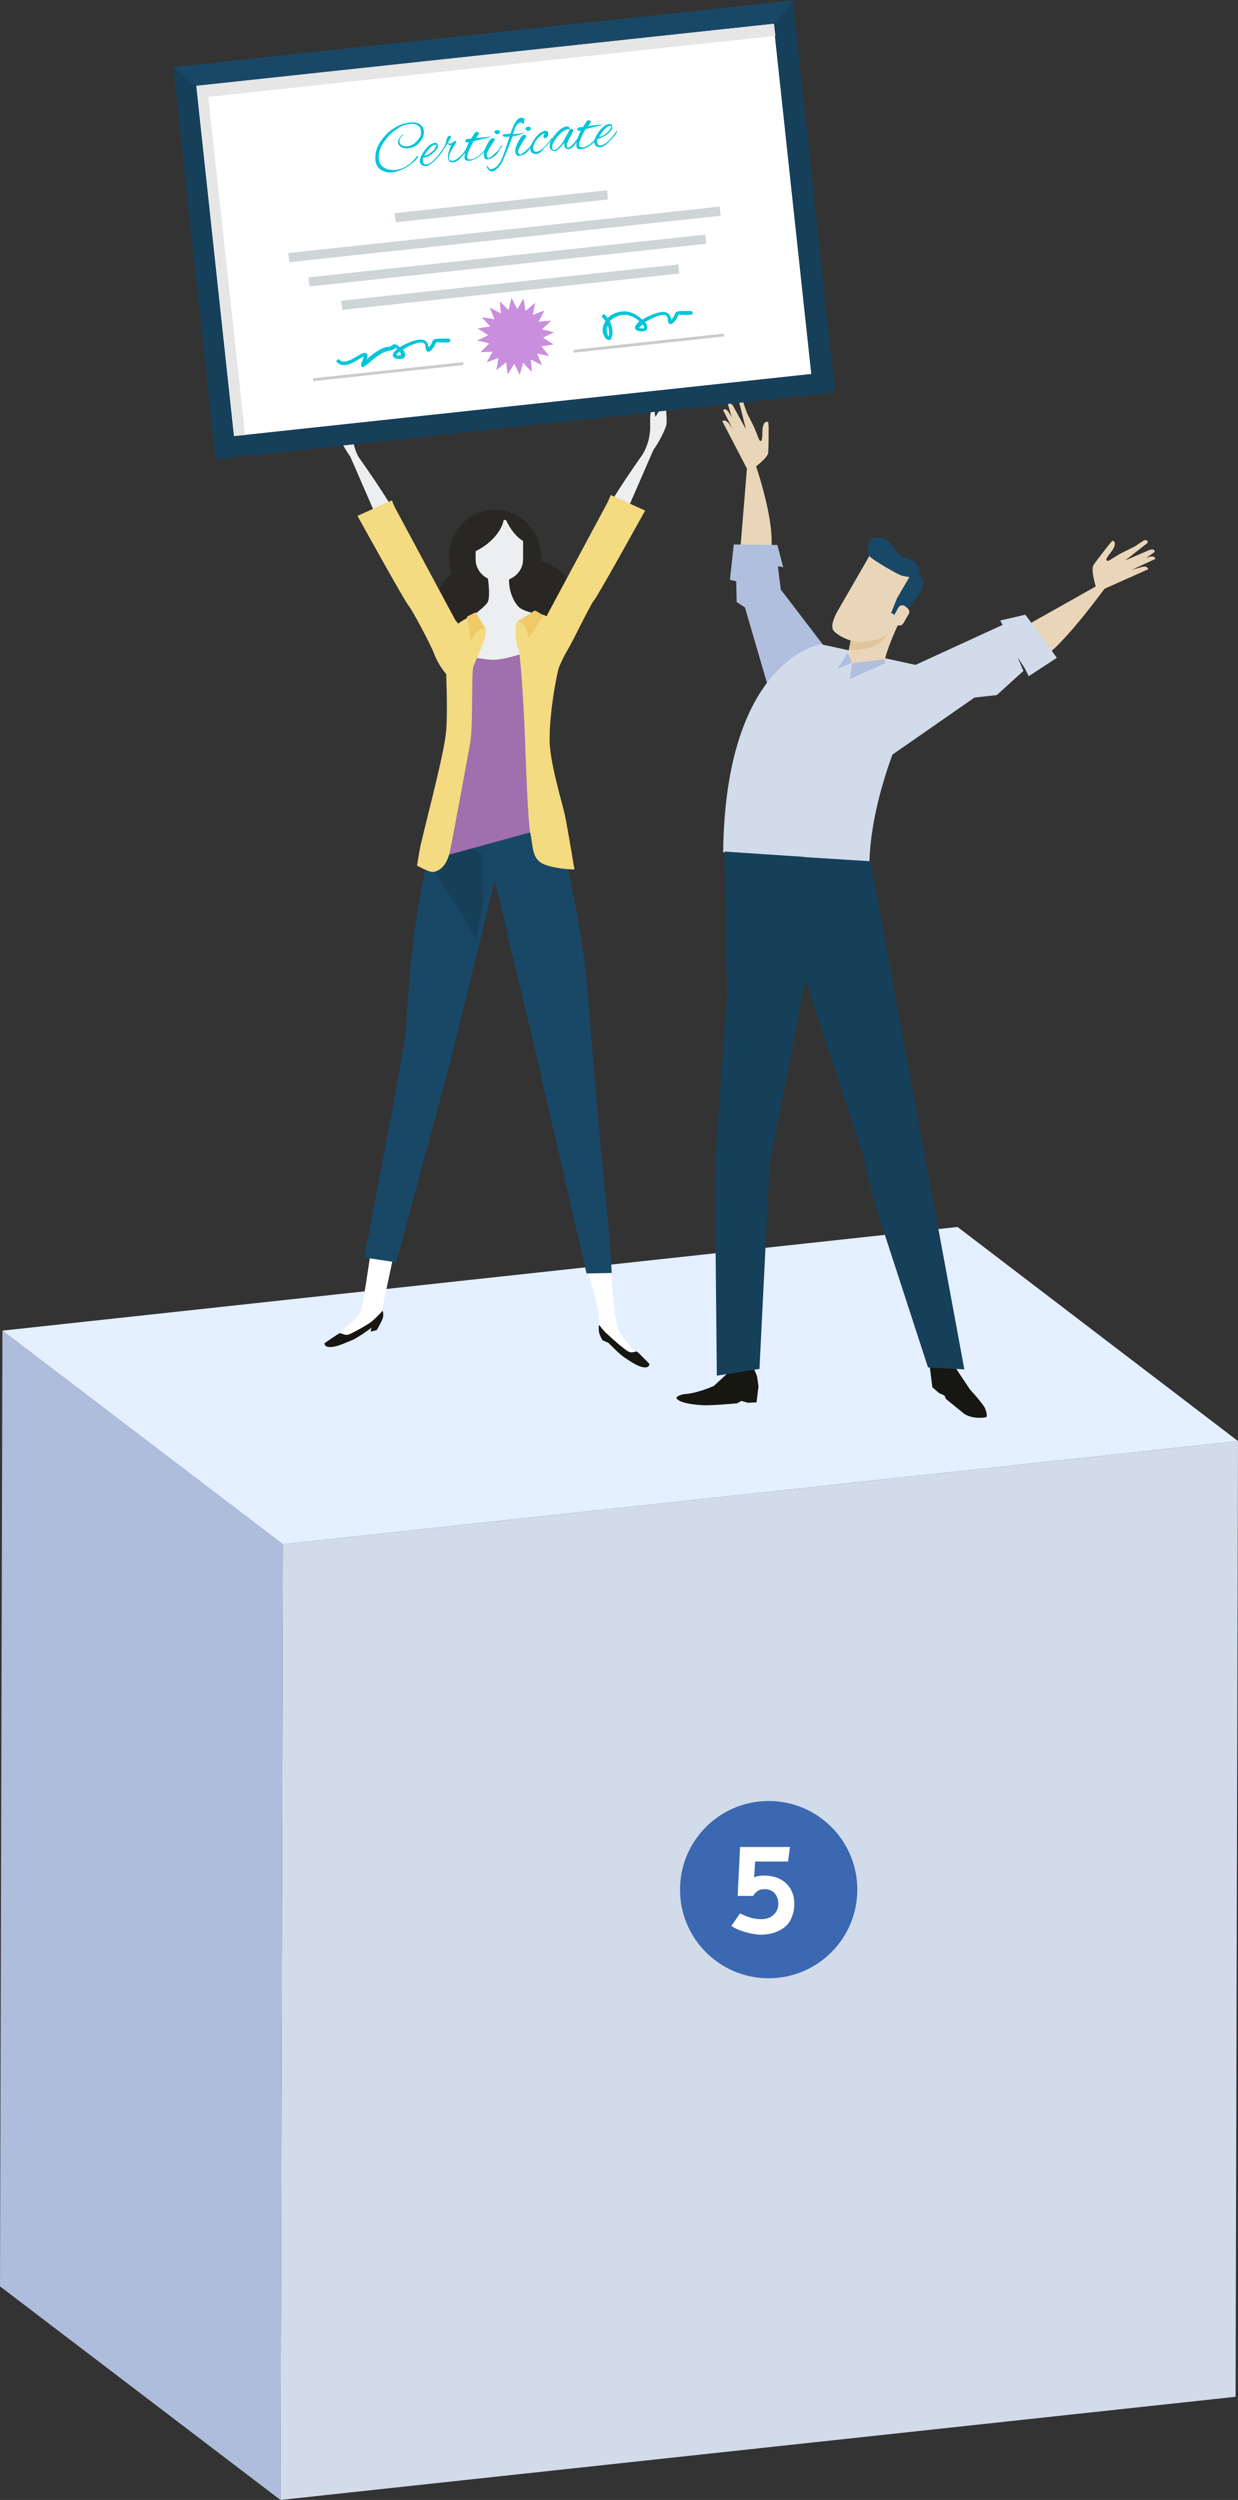 <?xml version="1.0" encoding="utf-8"?>
<!-- Generator: Adobe Illustrator 24.1.0, SVG Export Plug-In . SVG Version: 6.00 Build 0)  -->
<svg version="1.1" id="Calque_1" xmlns="http://www.w3.org/2000/svg" xmlns:xlink="http://www.w3.org/1999/xlink" x="0px" y="0px"
	 viewBox="0 0 255.6 516.1" style="enable-background:new 0 0 255.6 516.1;" xml:space="preserve">
<rect x="0" y="0" width="255.6" height="516.1" fill="#333333" stroke="none"/>
<style type="text/css">
	.st0{enable-background:new    ;}
	.st1{fill:#D1DBEA;}
	.st2{fill:#AEBDDC;}
	.st3{fill:#E4EFFF;}
	.st4{fill:#161711;}
	.st5{fill:#E9D6B8;}
	.st6{fill:#B0BFDE;}
	.st7{fill:#163F59;}
	.st8{fill:#E2C59C;}
	.st9{fill:#194866;}
	.st10{fill:#282723;}
	.st11{fill:#EDEEF0;}
	.st12{fill:#F4DA80;}
	.st13{fill:#FFFFFF;}
	.st14{fill:#9F6FAE;}
	.st15{fill:#F0CA67;}
	.st16{fill:#E6E6E6;}
	.st17{fill:#CDD5D7;}
	.st18{fill:#CCCCCC;}
	.st19{fill:#01C6DA;}
	.st20{fill:#CA8EDE;}
	.st21{fill:#3B68B0;}
</style>
<g>
	<g class="st0">
		<g>
			<polygon class="st1" points="255.6,297.5 255.1,494.8 57.9,516.1 58.4,318.8 			"/>
		</g>
		<g>
			<polygon class="st2" points="57.9,516.1 0,472 0.5,274.7 58.4,318.8 			"/>
		</g>
		<g>
			<polygon class="st3" points="58.4,318.8 0.5,274.7 197.7,253.3 255.6,297.5 			"/>
		</g>
	</g>
</g>
<g>
	<path class="st4" d="M192.1,277.8l-0.1,4.7l0.5,3.9l1.4,1.2l1.1,0.5l0.3,0.7l3.8,3.1c1,0.6,2.5,1,4.4,0.7c0.6-0.1-0.1-1.9-0.3-2.2
		c-1.1-1.6-2.9-3.5-2.9-3.5l-2.8-4.2l-3.1-5.2L192.1,277.8z"/>
	<path class="st4" d="M155.5,282.2l0.8,1.9l0.3,2.1l-0.4,3.3l-1.8,0.1l-1.3-0.4l-0.9,0.5c0,0-5.2,0.5-7.1,0.4
		c-3.2-0.2-4.9-0.7-5.4-1.4c-0.3-0.4,1.2-0.9,1.7-0.9c2.8-0.2,6-1.7,6-1.7l2.6-2.4l0.6-1.8L155.5,282.2z"/>
	<path class="st5" d="M152.7,115.2l1.9-23.2c0,0,6.4,16.3,4.3,23.4C156.7,122.5,152.7,115.2,152.7,115.2z"/>
	<polygon class="st6" points="171.9,135.7 161.2,121.7 160.6,116.9 161.7,117.1 160.5,112.5 151.5,112.4 150.7,119.7 152,120 
		152.1,124.3 153.8,125.4 159.9,146.3 	"/>
	<path class="st1" d="M192.4,138l-22.9-5c0,0-19.7,2.9-20.2,42.9c0,0.2,30.1,9.8,30.2,2.3C179.9,159.3,192.4,138,192.4,138z"/>
	<path class="st5" d="M210.9,129.7l19-10.7c0,0-10.4,14.7-15.1,17.1C210.1,138.6,210.9,129.7,210.9,129.7z"/>
	<polygon class="st1" points="185.9,138.7 207,129 206.5,128.1 211.7,126.9 218.2,135.8 212.4,139.6 211.6,138 210.1,135.7 
		211.3,138.5 205.8,143.5 201.2,144 183.8,156.1 	"/>
	<g>
		<polygon class="st7" points="179.7,177.8 199.1,282.7 191.6,282.3 180.6,248.5 178.1,238.3 165,198.3 163.8,176.8 		"/>
		<polygon class="st7" points="156.8,282.6 158.9,240.3 162.7,221.2 167.6,195 166,176.9 149.6,175.8 150.1,206 148.1,233.2 
			147.6,243.4 148,284 		"/>
	</g>
	<g>
		<path class="st5" d="M226.3,121.3c0,0-1.2-3.8-0.5-4.7c0.6-0.9,3.2-4.2,3.2-4.2l0.7-0.8c0,0,1.3,0.3-0.4,2.5
			c-1.8,2.2-0.3,1.6-0.3,1.6l2.3-1.4l3-1.5l1.2-0.8c0,0,0.7-0.5,0.9-0.5c0.8,0,0.5,0.6,0.5,0.6l-4.6,3.6l5.1-2.2
			c0,0,0.7-0.2,0.9,0.1c0.2,0.3,0,0.4,0,0.4l-5.2,3.8l2.8-0.8c0,0,0.7-0.1,0.9,0.1c0.2,0.3,0.3,0.4,0.3,0.4l-10.3,4.6L226.3,121.3z"
			/>
		<path class="st5" d="M233,116.5l3.7-1.3c0,0,0.8-0.4,1.3-0.3c0.6,0.1,0.5,0.5,0.5,0.5l-5.4,2.5L233,116.5z"/>
	</g>
	<g>
		<path class="st5" d="M155.3,96.9c0,0,3.2-2.3,3.3-3.4c0.1-1.1,0.1-5.3,0.1-5.3l-0.1-1.1c0,0-1.2-0.5-1.2,2.2
			c0,2.8-0.7,1.4-0.7,1.4l-1-2.5l-1.5-3l-0.5-1.4c0,0-0.2-0.8-0.4-1c-0.6-0.4-0.7,0.2-0.7,0.2l1.4,5.6l-2.7-4.9c0,0-0.5-0.6-0.8-0.5
			s-0.2,0.3-0.2,0.3l1.8,6.2l-1.7-2.4c0,0-0.5-0.5-0.8-0.5c-0.4,0.1-0.5,0.1-0.5,0.1l5.2,10L155.3,96.9z"/>
		<path class="st5" d="M152.9,89l-2.1-3.3c0,0-0.4-0.8-0.8-1.1c-0.5-0.3-0.7,0.1-0.7,0.1L152,90L152.9,89z"/>
	</g>
	<g>
		<path class="st5" d="M176.7,127.7c-1.3,5.1-1.7,7.7-1.6,8.1c0.6,2.5,7.5,2,7.6,0.5c0.1-1.4,2.5-7.2,3.1-8
			C186.2,127.5,177.4,124.6,176.7,127.7z"/>
		<path class="st8" d="M181.1,126.4c1.7,0.3,3.3,0.8,4.1,1.3c-0.8,1.4-1.7,2.8-2.3,3.7c-1.8,2.5-4.5,2.6-6.3,2.8
			c-0.4,0.1-0.8,0-1.3-0.1c0.1-0.9,0.6-2.8,1.5-6.5C177,126.3,179,126.1,181.1,126.4z"/>
		<path class="st5" d="M180,113.9l-7.1,12.3c0,0-1.7,2.9-0.8,4c0.9,1.1,4,2.6,5.8,2.3c1.8-0.2,4.5-0.3,6.3-2.8
			c1.8-2.5,5.2-8.9,5.2-8.9s0.3-2.6-4.3-3.6C180.5,116.1,180,113.9,180,113.9z"/>
		<path class="st9" d="M182.2,111.1c-0.6-0.2-1.8-0.3-2.5,0.5c-0.8,0.8-0.7,2.7,0,3.4s5.9,3.8,6.7,3.9c0.8,0.1,2.1,0.6,3.3-0.1
			c0.7-0.4-0.4-3-1.8-3.3C184.4,114.7,184.5,111.7,182.2,111.1z"/>
		<path class="st9" d="M188.3,118.2l-3.1,5.3l-1.2,3l0.6,0.4l1.1,0.7c0,0,6.1-6.2,4.8-8C189.3,117.6,188.7,117.8,188.3,118.2z"/>
		<path class="st5" d="M184.4,127.4c-0.3,0.5-0.1,1,0.3,1.3l0.5,0.3c0.5,0.3,1,0.1,1.3-0.3l1.1-1.9c0.3-0.5,0.1-1-0.3-1.3l-0.5-0.4
			c-0.5-0.3-1-0.1-1.3,0.3L184.4,127.4z"/>
	</g>
	<polygon class="st6" points="176,136.9 175.4,140.2 182.8,136.9 182.6,136.1 	"/>
	<polygon class="st6" points="175,134.8 172.9,138.1 175.9,136.8 	"/>
</g>
<g>
	<g>
		<path class="st10" d="M119.3,125.4c0,5.6-4.9,10.1-10.9,10.1s-10.9-4.5-10.9-10.1c0-5.6,4.9-10.1,10.9-10.1
			S119.3,119.8,119.3,125.4z"/>
		<path class="st10" d="M111.5,125.9c0,5.6-4.9,10.1-10.9,10.1s-10.9-4.5-10.9-10.1c0-5.6,4.9-10.1,10.9-10.1
			C106.6,115.8,111.5,120.3,111.5,125.9z"/>
		<path class="st11" d="M85.9,117.5c0,0,1.6-0.9-2.9-9.2S69.9,88.7,69.9,88.7l8.7,20C78.6,108.8,82.3,116.3,85.9,117.5z"/>
		<path class="st12" d="M94,128l-12.5-23.3l-0.6-1.4l-7.1,3.2c0,0,9.9,17.9,10.6,18.6c0.7,0.8,4.7,8.3,5.2,9.8
			c0.5,1.4,3.7,8.3,8.3,5.8C102.5,138.2,94,128,94,128z"/>
		<path class="st11" d="M74.3,94.9c-2.2-3.9-1.3-6.6-1.6-8.4c-0.3-1.9-0.3-3.9-0.3-3.8c-1.1,1.7-0.5,3-0.6,3.9
			c-0.2,0.9,0,0.6-0.9-0.7c-0.5-0.8,0.1-2.8,0.2-4.2c0.2-1.2-0.1-1.8-0.1-1.8s-0.8,1.7-1.2,3.5c-0.4,2.2-0.5,4.7-0.4,5.3
			c0.2,1,1.6,3.7,2.8,5.4C73.9,96,75.9,97.7,74.3,94.9z"/>
		<path class="st11" d="M121.2,116.4c0,0-1.6-0.9,2.9-9.2s13.1-19.6,13.1-19.6l-8.7,20C128.5,107.6,124.8,115.2,121.2,116.4z"/>
		<path class="st12" d="M113,126.9l12.5-23.3l0.6-1.4l7.1,3.2c0,0-9.9,17.9-10.6,18.6c-0.7,0.8-4.4,8.5-5.2,9.8
			c-2.6,4.3-2.6,6.7-3.2,6.2C110.5,136.4,113,126.9,113,126.9z"/>
		<path class="st11" d="M132.7,93.8c2.2-3.9,1.3-6.6,1.6-8.4c0.3-1.9,0.3-3.9,0.3-3.8c1.1,1.7,0.5,3,0.6,3.9c0.2,0.9,0,0.6,0.9-0.7
			c0.5-0.8-0.1-2.8-0.2-4.2c-0.2-1.2,0.1-1.8,0.1-1.8s0.8,1.7,1.2,3.5c0.4,2.2,0.5,4.7,0.4,5.3c-0.2,1-1.5,3.7-2.8,5.4
			C133.2,94.8,131.1,96.6,132.7,93.8z"/>
		<path class="st13" d="M81.3,259l-2.6,12.2c0,0-5.7,4.4-7.6,4.9s-1.5-0.2-1.3-0.6s3.7-2.9,4.5-4.5s2.1-12.2,2.3-12.7
			C76.9,257.8,81.3,259,81.3,259z"/>
		<path class="st13" d="M121.2,262c0,0,2.1,6.9,2.4,9.3s-0.1,3.1,0.6,3.9c0.7,0.7,5.9,6.4,7,6.3s1.1-1.1,1.1-1.1s-4-4.3-4.7-6
			s-1.4-11.3-1.5-12.2C126.1,261,121.2,262,121.2,262z"/>
		<path class="st9" d="M103.9,174.6l-10.7,43.8l-11.4,42.2l-6.6-1c0,0,8.4-43.2,8.6-47s1.9-34.5,7.3-41.1
			C96.6,164.9,103.9,174.6,103.9,174.6z"/>
		<path class="st7" d="M99.6,176.6c0,0-6.3-6.3-10.1-2.5c-0.4,1.1-0.7,2.3-1,3.7c3.5,5.8,6.6,10.6,7.4,11.8c0.3,0.6,1.2,2.2,2.4,4.5
			l1.4-7.8L99.6,176.6z"/>
		<path class="st9" d="M115,168.9c0,0,5.6,23.7,6.4,36.7c0.8,12.9,4.5,50.6,4.5,50.6l0.4,6.6l-5.2,0.1l-11-47.8l-10.5-44L115,168.9z
			"/>
		<path class="st10" d="M111.7,114.9c0,5.3-4.3,9.7-9.5,9.7c-5.3,0-9.5-4.3-9.5-9.7c0-5.3,4.3-9.7,9.5-9.7S111.7,109.6,111.7,114.9z
			"/>
		<path class="st11" d="M100.5,117.7c0,0,0.9,5.2,0.2,6.6c-0.8,1.4-5.9,4.8-6.7,5.8c-0.8,1,1.5,8.8,8.9,7.6s10.5-4.8,10.5-5.9
			c0-1.2,3.4-3.2,1-4c-2.4-0.9-6.4-1.4-7.4-2.6c-1.1-1.2-2.4-4-1.7-7.1C106.1,115.1,100.5,117.7,100.5,117.7z"/>
		<path class="st11" d="M104.5,107.4c-0.2,0-0.3-0.1-0.5-0.1c-0.3,1.8-1.8,3.9-4.1,5.5c-0.6,0.4-1.1,0.7-1.7,1v1.7
			c0,2.5,2.2,4.5,4.9,4.5c2.7,0,4.9-2,4.9-4.5v-3.8C106.7,110.9,105.4,109.4,104.5,107.4z"/>
		<path class="st14" d="M112.9,170.9l-22.6,6.2l3.5-19.7L93,134.3c0,0,4.5,1.7,8.5,1.9c2.6,0.2,8.2-1.9,8.2-1.9L112.9,170.9z"/>
		<path class="st12" d="M91.8,131.7c0,0,0.8,14.2,0.3,19.4s-5,21.6-5.5,24.6s-0.5,3-0.5,3s2,1.1,3,1.3c1.1,0.1,3.1-0.8,3.8-4.3
			c0.9-4.3,3.6-19.2,4.1-21.9c0.8-3.8,0.2-15,0.8-16.4c0.6-1.4,2.8-6.1,2.5-7.3s-2.5-3.2-2.5-3.2S93,129,91.8,131.7z"/>
		<path class="st12" d="M110.9,126.5c0,0-3,1.2-3.9,1.6c-0.9,0.4-0.5,5.2,0,5.8s1.3,15.2,1.4,18.7s0.6,17.1,1.1,19.5
			c0.6,2.5,0.2,5.4,3,6.4c2.7,1,6.1,1,6.1,1s-1.4-8.5-2-11.4c-0.7-2.9-2.8-9.9-3.1-14.4c-0.2-4.4,0.8-11.2,1.6-14.7
			c0.9-3.9,1.4-9.3,1.6-9.9C116.9,128.5,111.8,126.8,110.9,126.5z"/>
		<path class="st4" d="M79,270.6c0,0,0.3,0.8,0,1.6c-0.2,0.6-1.2,2.4-1.2,2.4l-1.3,0.3l0.2-0.8c0,0-2.8,2.1-4.1,2.6
			c-1.3,0.5-4,1.9-5.3,1.2c-0.3-0.2-0.3-0.6-0.3-0.6s2.6-1.8,3-2c0.4-0.3,1,0.5,2,0.2c1-0.4,4.1-2.1,4.9-2.8
			C78,271.7,79,270.6,79,270.6z"/>
		<path class="st4" d="M123.7,273.5c0,0-0.2,0.8,0,1.6c0.1,0.6,0.7,1.6,0.7,1.6l1.2,0.5c0,0,2.3,2.4,3.4,3.1s3.4,2.4,4.7,1.9
			c0.3-0.1,0.4-0.6,0.4-0.6s-2.1-2.2-2.5-2.5c-0.3-0.3-1,0.4-1.9-0.1s-3.4-2.7-4.1-3.4C124.6,274.8,123.7,273.5,123.7,273.5z"/>
		<path class="st15" d="M110.3,126.1l-3.3,2.1c0,0,0.9,0.3,1.4,1.3s0.8,2.3,0.8,2.3l3-4.7C112.1,127,110.3,125.8,110.3,126.1z"/>
		<path class="st15" d="M98.2,126.4l0.5,0.8l1.7,2.9c0,0-0.4-0.9-1.7,0.1c-0.9,0.7-1.4,2.3-1.4,2.3l-0.9-5.2L98.2,126.4z"/>
	</g>
	<g>
		<g>
			
				<rect x="39.8" y="6.7" transform="matrix(0.994 -0.107 0.107 0.994 -4.486 11.454)" class="st9" width="128.6" height="81.4"/>
			<polygon class="st7" points="172.4,81 155.4,82.8 157.3,8.4 163.7,0.1 			"/>
			<polygon class="st7" points="44.5,94.8 61.5,93 43.8,20.7 35.8,13.9 			"/>
			<polygon class="st7" points="172.4,81 44.5,94.8 53.3,84.7 162.4,72.9 			"/>
			
				<rect x="44.1" y="11.1" transform="matrix(0.994 -0.107 0.107 0.994 -4.492 11.449)" class="st13" width="119.9" height="72.7"/>
			<polygon class="st16" points="43,20 160.1,7.4 159.8,4.9 40.6,17.7 48.4,90 50.6,89.8 			"/>
		</g>
		
			<rect x="81.5" y="41.6" transform="matrix(0.994 -0.107 0.107 0.994 -3.971 11.377)" class="st17" width="44.1" height="1.9"/>
		
			<rect x="59.4" y="47.4" transform="matrix(0.994 -0.107 0.107 0.994 -4.589 11.481)" class="st17" width="89.6" height="1.9"/>
		
			<rect x="63.6" y="52.8" transform="matrix(0.994 -0.107 0.107 0.994 -5.166 11.577)" class="st17" width="82.4" height="1.9"/>
		
			<rect x="70.4" y="58.3" transform="matrix(0.994 -0.107 0.107 0.994 -5.751 11.662)" class="st17" width="70" height="1.9"/>
		<g>
			
				<rect x="64.6" y="76.4" transform="matrix(0.994 -0.107 0.107 0.994 -7.776 9.066)" class="st18" width="31.2" height="0.6"/>
			
				<rect x="118.4" y="70.5" transform="matrix(0.994 -0.107 0.107 0.994 -6.827 14.8)" class="st18" width="31.2" height="0.6"/>
		</g>
		<g>
			<path class="st19" d="M125.8,70.2C125.8,70.3,125.8,70.3,125.8,70.2c-0.4,0-0.7-0.2-1-0.7c-0.5-0.9-0.5-1.9,0-2.8
				c0.1-0.1,0.1-0.2,0.2-0.4c-0.2-0.3-0.3-0.5-0.6-0.7c-0.2-0.2-0.1-0.4,0-0.6c0.2-0.1,0.4-0.1,0.5,0c0.2,0.2,0.4,0.4,0.5,0.7
				c0.8-0.8,1.9-1.3,3.1-1.4c1.5-0.2,3,0.7,3.9,1.5c0.1,0.1,0.1,0.1,0.2,0.2c1.4-0.9,3.3-1.6,4.3-1.6c1.4,0,1.6,1.1,1.7,1.6l0.1-0.1
				c0.4-0.5,0.5-0.7,0.6-1c0.3-0.7,0.5-0.7,2.8-0.7h0.5c0.2,0,0.4,0.2,0.4,0.4s-0.2,0.4-0.4,0.4h-0.5c-1.2,0-1.9,0-2.1,0v0.1
				c-0.1,0.2-0.2,0.7-0.7,1.2c-0.3,0.4-0.7,0.7-1,0.6c-0.3-0.1-0.4-0.5-0.4-0.8c-0.1-0.7-0.2-1.1-0.9-1.1c-1,0-2.7,0.8-3.8,1.5
				c0.4,0.5,0.5,1.1,0.4,1.4c-0.1,0.3-0.5,0.6-1.4,0.5c-1-0.1-1.1-0.6-1.1-0.8c0-0.4,0.4-0.8,0.9-1.3l0,0c-0.8-0.7-2.1-1.4-3.3-1.3
				c-1.1,0.1-2.1,0.6-2.8,1.3c0.6,1.2,0.7,2.6,0.4,3.3C126.2,70.1,126,70.2,125.8,70.2z M125.5,67.2c-0.3,0.7-0.3,1.4,0,2
				c0.1,0.1,0.1,0.2,0.2,0.2C125.8,69.1,125.8,68.2,125.5,67.2z M132,67.7c0,0,0.1,0,0.4,0.1c0.4,0,0.6,0,0.6-0.1s0-0.3-0.3-0.7
				C132.3,67.3,132,67.5,132,67.7z"/>
		</g>
		<g>
			<path class="st19" d="M75,75.8c-0.1,0-0.2,0-0.3-0.1c-0.3-0.2-0.1-0.6,0-1c0.3-0.6,0.4-0.9,0.4-1.1c-0.2,0.1-0.6,0.3-0.9,0.5
				c-1.3,0.8-3.3,2-4.6,0.7c-0.2-0.2-0.1-0.4,0-0.5c0.2-0.2,0.4-0.2,0.5,0c0.9,0.9,2.5-0.1,3.7-0.8c0.9-0.5,1.5-0.9,1.9-0.5
				c0.2,0.2,0.3,0.6,0,1.2c1.1-1,2.8-2.4,4.4-2.6c0.5,0,0.7-0.2,0.8-0.3c0.4-0.3,0.8-0.4,1.4,0.2c0.1,0,0.1,0.1,0.2,0.2
				c1.4-0.9,3.3-1.6,4.3-1.6c1.4,0,1.6,1,1.7,1.6l0.1-0.1c0.4-0.4,0.5-0.7,0.6-1c0.3-0.7,0.5-0.7,2.9-0.7h0.5c0.2,0,0.4,0.2,0.4,0.4
				s-0.2,0.4-0.4,0.4h-0.5c-1.2,0-1.9-0.1-2.1,0v0.1c-0.1,0.2-0.2,0.6-0.7,1.2c-0.3,0.4-0.7,0.7-1,0.6c-0.3-0.1-0.4-0.5-0.4-0.8
				c-0.1-0.7-0.2-1.1-0.9-1.1c-1,0-2.7,0.7-3.8,1.5c0.4,0.5,0.5,1,0.4,1.4c-0.1,0.3-0.5,0.6-1.4,0.5c-1-0.1-1.1-0.6-1.1-0.8
				c0-0.4,0.4-0.8,0.9-1.3l0,0c-0.2-0.2-0.3-0.2-0.3-0.2l-0.1,0.1c-0.2,0.2-0.6,0.4-1.2,0.5c-1.6,0.2-3.4,1.8-4.4,2.7
				C75.4,75.5,75.2,75.7,75,75.8z M81.8,73.3c0,0,0.1,0,0.4,0.1c0.4,0,0.6-0.1,0.6-0.1c0-0.1,0-0.3-0.3-0.7
				C82.1,72.9,81.9,73.1,81.8,73.3z"/>
		</g>
		<polygon class="st20" points="112.1,69.7 114.4,68.6 111.9,68 113.8,66.2 111.2,66.4 112.4,64.1 110,65 110.5,62.5 108.5,64.2 
			108.1,61.6 106.8,63.8 105.6,61.5 105,64 103.2,62.2 103.4,64.7 101.1,63.5 102.1,65.9 99.5,65.5 101.2,67.4 98.6,67.8 
			100.8,69.2 98.5,70.3 101,70.9 99.2,72.7 101.7,72.6 100.5,74.8 102.9,73.9 102.5,76.4 104.5,74.8 104.8,77.3 106.2,75.1 
			107.3,77.4 108,74.9 109.8,76.8 109.6,74.2 111.9,75.4 110.9,73 113.4,73.5 111.8,71.5 114.3,71.1 		"/>
		<g>
			<path class="st19" d="M84.3,30.6c-0.5,0.1-1,0-1.4-0.2s-0.6-0.5-0.7-0.9c-0.1-0.5,0.2-1,0.8-1.6c0.1-0.1,0.2-0.1,0.2-0.1
				c0.1,0,0.1,0,0.1,0c0,0.1-0.1,0.2-0.2,0.2c-0.5,0.5-0.7,0.9-0.6,1.3c0,0.3,0.2,0.5,0.5,0.7s0.7,0.2,1.1,0.2
				c0.9-0.1,1.7-0.6,2.4-1.6c0.4-0.5,0.5-1,0.4-1.6s-0.3-1-0.8-1.2c-0.4-0.2-0.9-0.3-1.5-0.2c-0.9,0.1-1.8,0.4-2.6,1
				c-1.1,0.7-2,1.6-2.8,2.8c-0.8,1.2-1.1,2.4-1,3.4c0.1,0.8,0.4,1.4,1.1,1.8c0.6,0.4,1.3,0.5,2.2,0.5c1-0.1,1.9-0.4,2.7-1
				c0.7-0.4,1.2-1,1.7-1.6c0.1-0.2,0.2-0.3,0.3-0.3c0.1,0,0.1,0,0.1,0.1s0,0.2-0.1,0.3c-0.4,0.6-1.1,1.1-1.9,1.7
				c-1.1,0.7-2.2,1.1-3.3,1.3c-1.1,0.1-2-0.2-2.7-0.8c-0.4-0.4-0.7-1-0.8-1.7c0-0.3,0-0.6,0-1c0.1-1.2,0.6-2.4,1.6-3.6
				c0.7-0.9,1.5-1.6,2.5-2.2s2-0.9,2.9-1c0.5-0.1,0.9,0,1.3,0c1,0.2,1.6,0.8,1.7,1.7c0.1,0.6-0.1,1.1-0.3,1.6
				C86.4,29.9,85.5,30.5,84.3,30.6z"/>
			<path class="st19" d="M88,34.3c-0.1,0-0.2,0-0.3,0c-0.6-0.1-0.9-0.4-1-0.9c-0.1-0.6,0.3-1.4,1-2.4c0.7-0.9,1.4-1.4,2-1.5
				c0.2,0,0.4,0,0.5,0.1s0.2,0.2,0.2,0.4c0.1,0.5-0.3,1-1,1.6c-0.7,0.6-1.3,0.9-1.8,0.9c-0.1,0-0.1,0-0.2,0
				c-0.1,0.3-0.1,0.5-0.1,0.8c0.1,0.5,0.3,0.7,0.8,0.6c0.5,0,1-0.4,1.7-1.1c0.5-0.5,0.9-1,1.3-1.6c0.1-0.1,0.1-0.2,0.2-0.2
				s0.1,0,0.1,0.1s0,0.1-0.1,0.2c-0.4,0.7-1,1.3-1.6,1.9C89,33.9,88.4,34.2,88,34.3z M90.1,30c0-0.1-0.1-0.2-0.4-0.1
				c-0.2,0-0.5,0.2-0.9,0.6c-0.5,0.5-0.9,1.1-1.2,1.6c0.1,0,0.1,0,0.2,0c0.3,0,0.8-0.3,1.3-0.7C89.6,31,90,30.5,90.1,30
				C90.1,30.1,90.1,30.1,90.1,30z"/>
			<path class="st19" d="M93.6,33.5c-0.7,0.1-1.1-0.3-1.1-1c0-0.4,0-0.8,0.2-1.3c0.1-0.5,0.3-0.9,0.5-1.2c0,0-0.1,0-0.2,0
				c-0.2,0-0.4-0.1-0.6-0.4L91.5,31c-0.5,0.8-0.8,1.1-0.9,1.2h-0.1c0-0.1,0.1-0.2,0.2-0.4c0.7-1,1.2-1.8,1.4-2.5
				c0.1-0.8,0.4-1.2,0.7-1.3c0.2,0,0.3,0.1,0.3,0.2c0,0.2-0.1,0.4-0.3,0.7l-0.3,0.5c0,0.2,0.2,0.3,0.5,0.2c0.2,0,0.3-0.1,0.5-0.2
				l0.3-0.3h0.1c0.1,0,0.2,0,0.2,0.1c0.1,0.1,0.1,0.2,0.1,0.2l-0.8,1.3c-0.5,0.8-0.7,1.4-0.7,1.9c0,0.4,0.3,0.6,0.7,0.6
				c0.4,0,0.9-0.3,1.5-0.8c0.3-0.3,0.6-0.6,0.9-1c0.2-0.4,0.4-0.5,0.4-0.5c0.1,0,0.1,0,0.1,0.1s0,0.2-0.1,0.3l-0.4,0.5
				c-0.2,0.3-0.5,0.6-0.7,0.8C94.6,33.2,94,33.5,93.6,33.5z"/>
			<path class="st19" d="M99.3,28.4l2-0.2l0,0c0,0.1-0.5,0.3-1.7,0.5c-1.1,0.3-1.7,0.4-1.8,0.5c-0.2,0.2-0.4,0.7-0.8,1.5
				s-0.6,1.4-0.5,1.8c0,0.3,0.3,0.5,0.8,0.4c0.2,0,0.5-0.1,0.8-0.3c0.3-0.2,0.6-0.3,0.8-0.5c0.5-0.4,1-0.9,1.5-1.6
				c0.1-0.1,0.2-0.2,0.2-0.2s0,0,0,0.1s-0.1,0.2-0.2,0.3c-0.4,0.6-0.9,1.2-1.5,1.6c-0.7,0.5-1.3,0.8-2,0.9c-0.3,0-0.5,0-0.7-0.1
				s-0.3-0.3-0.3-0.7c0-0.4,0.1-0.9,0.3-1.6c0.3-0.7,0.5-1.2,0.6-1.5c-0.1,0-0.2,0.1-0.3,0.1c-0.3,0-0.4-0.1-0.4-0.3
				c0-0.2,0.1-0.3,0.3-0.4h0.1l0.8-0.1c0.1-0.2,0.3-0.5,0.5-0.8c0.2-0.4,0.4-0.5,0.5-0.6c0.1,0,0.2,0,0.4,0.1
				c0.1,0.1,0.2,0.1,0.2,0.2s-0.2,0.4-0.6,1C98.6,28.5,98.9,28.4,99.3,28.4z"/>
			<path class="st19" d="M100.7,32.9c-0.5,0.1-0.7-0.2-0.8-0.8c-0.1-0.5,0.1-1.2,0.6-2.1c0.4-0.9,0.8-1.4,1.2-1.5
				c0.1,0,0.2,0,0.3,0.1c0.1,0.1,0.2,0.1,0.2,0.2s-0.1,0.1-0.1,0.2c-0.1,0.1-0.1,0.2-0.2,0.3c-0.1,0.1-0.1,0.2-0.3,0.4
				c-0.1,0.2-0.2,0.4-0.3,0.5c-0.6,1-0.9,1.6-0.8,1.9c0,0.3,0.2,0.5,0.4,0.5c0.2,0,0.4-0.2,0.7-0.4c0.7-0.6,1.3-1.1,1.7-1.8
				c0.1-0.2,0.2-0.3,0.3-0.4c0.1,0,0.1,0,0.1,0.1s-0.1,0.2-0.3,0.5c-0.2,0.2-0.3,0.4-0.4,0.6c-0.1,0.1-0.2,0.2-0.2,0.3
				c0,0-0.1,0.1-0.2,0.3c-0.1,0.1-0.2,0.2-0.3,0.3c-0.1,0.1-0.1,0.1-0.3,0.2c-0.1,0.1-0.2,0.2-0.3,0.2c-0.1,0-0.2,0.1-0.3,0.2
				C101.2,32.8,101,32.8,100.7,32.9z M103,26.9c0.1,0.1,0.2,0.2,0.2,0.3c0,0.1,0,0.2-0.1,0.3c-0.1,0.1-0.2,0.2-0.4,0.2
				c-0.1,0-0.3,0-0.4-0.1s-0.2-0.2-0.2-0.3c0-0.3,0.1-0.4,0.5-0.4C102.7,26.8,102.9,26.9,103,26.9z"/>
			<path class="st19" d="M108.2,25.1c0,0.3,0,0.4-0.2,0.5c0,0-0.1,0-0.1-0.1c-0.1-0.1-0.2-0.2-0.4-0.2c-0.4,0-0.8,0.4-1.1,1
				c-0.1,0.1-0.2,0.6-0.5,1.4h0.2c1-0.1,1.7-0.2,2-0.3h0.1c0,0.1-0.3,0.2-0.9,0.4c-0.6,0.2-1.1,0.3-1.5,0.4
				c-0.2,0.6-0.5,1.3-0.8,2.2c-0.7,1.6-1.1,2.6-1.3,3c-0.7,1.2-1.4,1.9-2.1,2c-0.3,0-0.5-0.1-0.7-0.3c-0.2-0.2-0.3-0.4-0.4-0.7
				c0-0.1,0.1-0.2,0.1-0.2s0,0,0.1,0.1c0.1,0.2,0.2,0.4,0.3,0.5c0.1,0.1,0.3,0.2,0.4,0.1c0.8-0.1,1.4-0.6,2-1.7
				c0.3-0.6,0.7-1.6,1.2-3.1l0.6-1.9c-0.9,0.1-1.4,0-1.4-0.2c0-0.1,0-0.2,0.1-0.2c0.1-0.1,0.1-0.1,0.2-0.1l1.3-0.1
				c0.7-2.1,1.4-3.2,2.1-3.3c0.3,0,0.6,0.1,0.9,0.3C108.1,24.9,108.2,25,108.2,25.1z"/>
			<path class="st19" d="M107.2,32.2c-0.5,0-0.7-0.2-0.8-0.8c-0.1-0.5,0.1-1.2,0.6-2.1c0.4-0.9,0.8-1.4,1.2-1.5c0.1,0,0.2,0,0.3,0.1
				c0.1,0.1,0.2,0.1,0.2,0.2s-0.1,0.1-0.1,0.2c-0.1,0.1-0.1,0.2-0.2,0.3c-0.1,0.1-0.2,0.2-0.3,0.4c-0.1,0.2-0.2,0.4-0.3,0.5
				c-0.6,1-0.9,1.6-0.8,1.9c0,0.3,0.2,0.5,0.4,0.5c0.2,0,0.4-0.2,0.7-0.4c0.7-0.6,1.3-1.1,1.7-1.8c0.1-0.2,0.2-0.3,0.3-0.4
				c0.1,0,0.1,0,0.1,0.1s-0.1,0.2-0.3,0.5c-0.2,0.2-0.3,0.4-0.4,0.6c-0.1,0.1-0.2,0.2-0.2,0.3c0,0-0.1,0.1-0.2,0.3
				c-0.1,0.1-0.2,0.2-0.3,0.3c-0.1,0.1-0.1,0.1-0.2,0.2s-0.2,0.2-0.3,0.2c-0.1,0.1-0.2,0.1-0.3,0.2
				C107.6,32.1,107.4,32.1,107.2,32.2z M109.4,26.2c0.1,0.1,0.2,0.2,0.2,0.3c0,0.1,0,0.2-0.1,0.3c-0.1,0.1-0.2,0.2-0.4,0.2
				c-0.1,0-0.3,0-0.4-0.1s-0.2-0.2-0.2-0.3c0-0.3,0.1-0.4,0.5-0.4C109.1,26.1,109.3,26.2,109.4,26.2z"/>
			<path class="st19" d="M110.8,31.8c-0.1,0-0.2,0-0.3,0c-0.6-0.1-0.9-0.4-1-0.9c-0.1-0.6,0.3-1.4,1-2.4c0.7-0.9,1.4-1.4,2-1.5
				c0.2,0,0.4,0,0.5,0.1s0.2,0.2,0.2,0.4c0,0.2,0,0.4-0.1,0.6s-0.3,0.4-0.5,0.4s-0.4,0-0.4-0.2c0-0.1,0-0.3,0.1-0.5s0.2-0.3,0.1-0.3
				l0,0c-0.3,0.1-0.6,0.3-1,0.7c-0.4,0.4-0.7,0.7-0.8,0.9l-0.4,0.8c-0.1,0.2-0.1,0.3-0.1,0.5s0,0.4,0,0.5s0.1,0.2,0.2,0.3
				c0.1,0.1,0.3,0.2,0.5,0.1c0.5,0,1-0.4,1.6-1s1.1-1.2,1.4-1.7c0-0.1,0.1-0.1,0.2-0.1s0.1,0,0.1,0s0,0.1-0.1,0.1
				c-0.4,0.7-1,1.4-1.6,1.9C111.8,31.4,111.3,31.7,110.8,31.8z"/>
			<path class="st19" d="M117.7,26.7l0.2-0.1c0.1,0,0.2,0,0.3,0.1c0.1,0.1,0.2,0.1,0.2,0.2c0,0-0.2,0.5-0.7,1.4s-0.7,1.5-0.7,1.8
				v0.1c0.1,0.2,0.2,0.3,0.3,0.3c0.5-0.1,1.3-0.9,2.4-2.6c0,0,0-0.1,0.1-0.1c0,0,0.1,0,0.1,0.1s0,0.2-0.1,0.3
				c-1,1.7-1.8,2.6-2.4,2.6c-0.1,0-0.2,0-0.2,0c-0.4-0.1-0.7-0.4-0.7-0.8c0-0.2,0-0.3,0-0.5l-0.8,0.9c-0.5,0.5-0.9,0.8-1.1,0.8
				s-0.5,0-0.7-0.2c-0.3-0.2-0.4-0.4-0.4-0.7c-0.1-0.7,0.3-1.5,1.1-2.5c0.8-1,1.6-1.6,2.4-1.7c0.3,0,0.5,0.1,0.6,0.3
				C117.6,26.5,117.7,26.6,117.7,26.7L117.7,26.7z M114,30.5c0,0.3,0.2,0.5,0.4,0.5c0.5-0.1,1.2-0.7,2-2l1.2-2.2
				c-0.1-0.1-0.2-0.2-0.4-0.1c-0.6,0.1-1.3,0.6-2.1,1.5C114.3,29.2,113.9,30,114,30.5z"/>
			<path class="st19" d="M122.4,25.9l2-0.2l0,0c0,0.1-0.5,0.3-1.7,0.5c-1.1,0.3-1.7,0.4-1.8,0.5c-0.2,0.2-0.4,0.7-0.8,1.5
				s-0.6,1.4-0.5,1.8c0,0.3,0.3,0.5,0.8,0.4c0.2,0,0.5-0.1,0.8-0.3c0.3-0.2,0.6-0.3,0.8-0.5c0.5-0.4,1-0.9,1.5-1.6
				c0.1-0.1,0.2-0.2,0.2-0.2s0,0,0,0.1s-0.1,0.2-0.2,0.4c-0.4,0.6-0.9,1.2-1.5,1.6c-0.7,0.5-1.3,0.8-2,0.9c-0.3,0-0.5,0-0.7-0.1
				S119,30.4,119,30c0-0.4,0.1-0.9,0.3-1.6c0.3-0.7,0.5-1.2,0.6-1.5c-0.1,0-0.2,0.1-0.3,0.1c-0.3,0-0.4-0.1-0.4-0.3
				c0-0.2,0.1-0.3,0.3-0.4h0.1l0.8-0.1c0.1-0.2,0.3-0.5,0.5-0.8c0.2-0.4,0.4-0.5,0.5-0.6c0.1,0,0.2,0,0.4,0.1
				c0.1,0.1,0.2,0.1,0.2,0.2s-0.2,0.4-0.6,1C121.7,26,122,25.9,122.4,25.9z"/>
			<path class="st19" d="M124,30.4c-0.1,0-0.2,0-0.3,0c-0.6-0.1-0.9-0.4-1-0.9c-0.1-0.6,0.3-1.4,1-2.4c0.7-0.9,1.4-1.4,2-1.5
				c0.2,0,0.4,0,0.5,0.1s0.2,0.2,0.2,0.4c0.1,0.5-0.3,1-1,1.6c-0.7,0.5-1.3,0.8-1.8,0.9c-0.1,0-0.1,0-0.2,0
				c-0.1,0.3-0.2,0.5-0.1,0.8c0.1,0.5,0.3,0.7,0.8,0.6c0.4,0,1-0.4,1.7-1.1c0.5-0.5,0.9-1,1.3-1.6c0.1-0.1,0.1-0.2,0.2-0.2
				s0.1,0,0.1,0.1s0,0.1-0.1,0.2c-0.4,0.7-1,1.3-1.6,1.9C125.1,30,124.5,30.3,124,30.4z M126.2,26.1c0-0.1-0.1-0.2-0.4-0.1
				c-0.2,0-0.5,0.2-0.9,0.6c-0.5,0.5-0.9,1.1-1.2,1.6c0.1,0,0.1,0,0.2,0c0.3,0,0.8-0.3,1.3-0.7C125.7,27.1,126.1,26.6,126.2,26.1
				C126.2,26.2,126.2,26.2,126.2,26.1z"/>
		</g>
	</g>
</g>
<g>
	<circle class="st21" cx="158.7" cy="390.1" r="18.3"/>
	<g>
		<path class="st13" d="M155.5,391.4h-3.2l0.5-10.1h10.3l-0.4,3h-6.8l-0.2,3.3c0.5-0.3,1.2-0.4,2.1-0.4c1.3,0,2.5,0.3,3.4,0.8
			s1.6,1.2,2.1,2.1s0.7,1.9,0.7,3c0,1.2-0.3,2.3-0.8,3.3s-1.4,1.7-2.4,2.2s-2.3,0.8-3.7,0.8c-1,0-2-0.2-3.1-0.5s-2.1-0.7-3-1.3
			l1.8-2.6c0.8,0.4,1.5,0.7,2.2,0.9c0.7,0.2,1.4,0.3,2.2,0.3c1,0,1.9-0.3,2.5-0.9c0.7-0.6,1-1.4,1-2.3s-0.3-1.6-0.8-2.2
			c-0.5-0.5-1.2-0.8-2-0.8c-0.6,0-1.1,0.1-1.5,0.4C156,390.7,155.7,391,155.5,391.4z"/>
	</g>
</g>
</svg>

